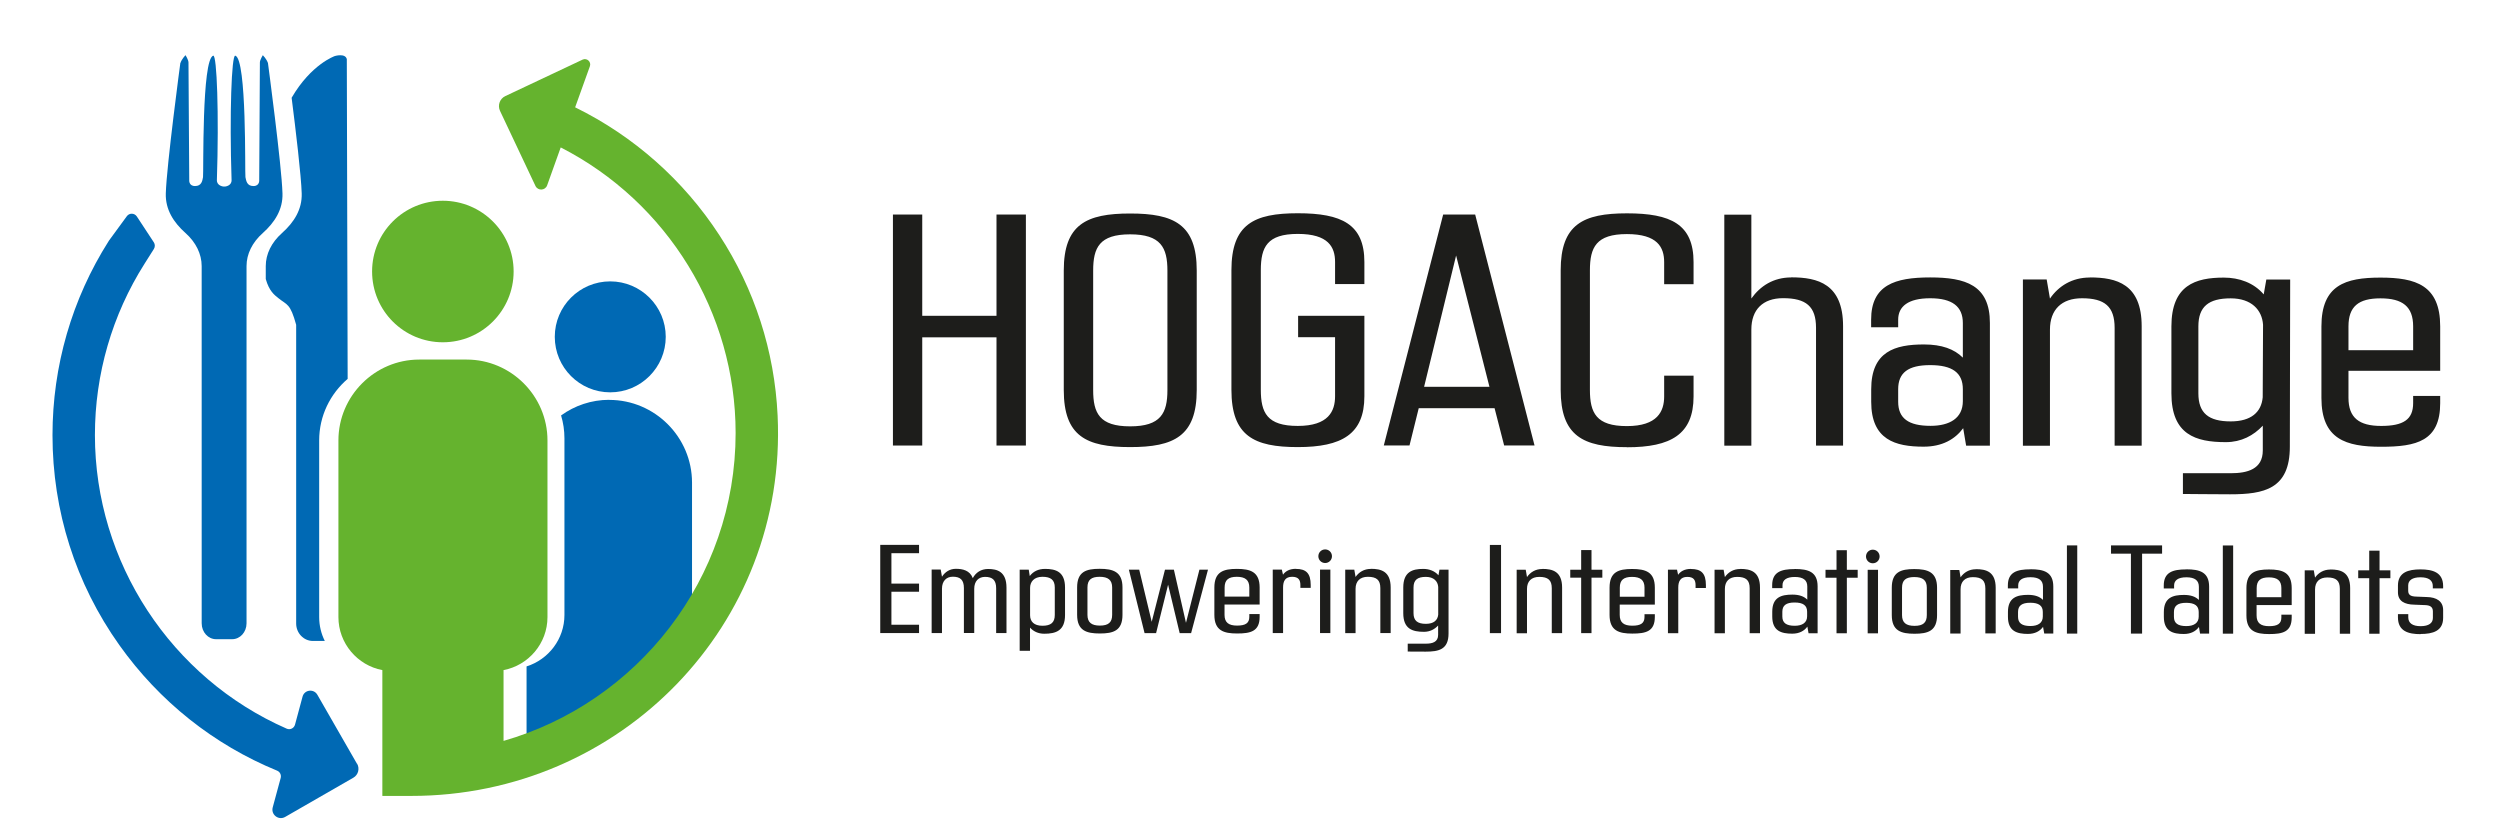 <?xml version="1.0" encoding="UTF-8"?> <svg xmlns="http://www.w3.org/2000/svg" id="farbig" viewBox="0 0 297.64 99.21"><defs><style>.cls-1{fill:#0069b4;}.cls-1,.cls-2,.cls-3{stroke-width:0px;}.cls-2{fill:#65b32e;}.cls-3{fill:#1d1d1b;}</style></defs><g id="bildmarke"><path class="cls-2" d="m61.15,32.32c0,4.65-3.77,8.43-8.43,8.43s-8.42-3.77-8.42-8.43,3.77-8.42,8.42-8.42,8.43,3.77,8.43,8.42"></path><path class="cls-1" d="m79.26,40.1c0,3.65-2.96,6.61-6.61,6.61s-6.6-2.96-6.6-6.61,2.96-6.6,6.6-6.6,6.61,2.96,6.61,6.6"></path><path class="cls-1" d="m72.54,47.6h0c-2.14,0-4.12.69-5.74,1.86.26.87.4,1.78.4,2.73v21.03c0,2.86-1.9,5.3-4.51,6.12v8.21h2.49s6.1,0,11.15-3.79c5.05-3.79,6.06-11.45,6.06-11.45v-14.85c0-5.42-4.43-9.85-9.85-9.85"></path><path class="cls-1" d="m41.39,45.13l-.1-38.09c-.18-.74-1.42-.37-1.42-.37,0,0-2.82.96-5.15,4.97.49,3.85,1.14,9.31,1.2,11.38.06,1.93-.93,3.46-2.34,4.72-1.26,1.12-1.94,2.51-1.94,3.94v1.54c.41,1.45,1.03,1.89,1.48,2.26,1.07.86,1.43.61,2.14,3.19v35.56c0,1.15.9,2.08,1.99,2.08h1.42c-.43-.86-.67-1.82-.67-2.85v-21.03c0-2.92,1.32-5.55,3.39-7.32"></path><path class="cls-1" d="m21.48,7.5c.17-.5.61-.93.61-.93,0,0,.35.56.35.87s.09,13.97.09,13.97c0,0-.09.74.69.74s.87-.62.95-1.06-.17-14.09,1.22-14.46c.43-.12.69,6.95.43,14.83,0,.68.78.75.78.75h.19s.78-.06.78-.75c-.26-7.88,0-14.96.44-14.83,1.39.37,1.13,14.03,1.21,14.46.09.43.17,1.06.95,1.06s.69-.74.69-.74c0,0,.08-13.66.08-13.97s.35-.87.35-.87c0,0,.43.43.61.93,0,0,1.63,12.16,1.73,15.52.06,1.93-.93,3.46-2.34,4.72-1.26,1.12-1.94,2.51-1.94,3.94v42.53c0,1.04-.76,1.89-1.71,1.89h-1.92c-.94,0-1.71-.84-1.71-1.89V31.68c0-1.43-.68-2.83-1.93-3.94-1.41-1.26-2.4-2.79-2.34-4.72.1-3.36,1.73-15.52,1.73-15.52"></path><path class="cls-1" d="m42.5,90.93l-4.72-8.22c-.43-.74-1.54-.6-1.76.23l-.9,3.34c-.12.43-.59.65-.99.47-13.75-6.03-22.83-19.8-22.83-34.95,0-7.26,2.05-14.32,5.92-20.42l1.1-1.74c.15-.24.15-.55,0-.78l-2.03-3.09c-.28-.42-.89-.44-1.19-.03l-2.13,2.91s-.02.03-.03.05c-4.38,6.9-6.69,14.89-6.69,23.11,0,9.02,2.75,17.66,7.95,24.98,4.77,6.71,11.24,11.86,18.79,14.96.34.14.52.5.43.86l-.95,3.51c-.24.87.7,1.59,1.48,1.14l8.12-4.67c.58-.33.78-1.08.45-1.66"></path><path class="cls-2" d="m92.58,49.48c-.36-7.67-2.74-15.06-6.94-21.49-4.26-6.54-10.18-11.78-17.16-15.21,0,0-.01-.01,0-.02l1.75-4.87c.19-.53-.36-1.03-.87-.79l-9.2,4.34c-.66.31-.94,1.1-.63,1.76l4.22,8.94c.29.6,1.16.56,1.39-.07l1.61-4.5s.02-.01.02-.01c12.69,6.49,20.81,19.67,20.81,33.99,0,17.39-11.7,32.08-27.63,36.66v-8.43c2.97-.56,5.23-3.18,5.23-6.31v-21.03c0-5.29-4.33-9.63-9.62-9.63h-5.65c-5.29,0-9.62,4.33-9.62,9.63v21.03c0,3.12,2.26,5.75,5.23,6.31v10.3h0v4.66s0,.02.02.02h3.43c24.91,0,44.79-20.38,43.61-45.27"></path></g><path id="HOGAChange" class="cls-3" d="m283.41,35.52c2.63,0,3.89.98,3.89,3.34v2.83h-7.7v-2.83c0-2.36,1.18-3.34,3.81-3.34m7.11,8.64v-5.3c0-4.91-2.91-5.81-7.11-5.81s-7.03.9-7.03,5.81v8.52c0,4.91,2.91,5.81,7.11,5.81s7.03-.67,7.03-5.19v-.86h-3.22v.86c0,1.96-1.18,2.71-3.81,2.71s-3.89-.98-3.89-3.34v-3.22h10.92Zm-24.94,6.01c-2.63,0-3.85-.98-3.85-3.34v-7.97c0-2.36,1.22-3.34,3.85-3.34,2.47,0,3.73,1.38,3.85,3.14l-.04,8.64c-.16,1.77-1.38,2.87-3.81,2.87m4.24-16.89l-.31,1.77c-1.18-1.38-2.91-2-4.75-2-3.38,0-6.24.9-6.24,5.81v7.97c0,4.91,2.87,5.81,6.48,5.81,1.85,0,3.3-.79,4.4-1.96v2.95c0,2.24-1.85,2.71-3.81,2.71h-5.7v2.47c.98,0,3.14.04,5.62.04,4.05,0,7.11-.63,7.11-5.66l.04-19.91h-2.83Zm-21.01-.24c-2.12,0-3.73,1.02-4.75,2.51l-.39-2.28h-2.83v19.8h3.22v-13.83c0-2.36,1.38-3.73,3.81-3.73,2.71,0,3.89.98,3.89,3.53v14.02h3.22v-14.22c0-5.03-2.99-5.81-6.17-5.81m-18.97,17.67c-2.63,0-3.85-.9-3.85-2.87v-1.49c0-1.96,1.18-2.87,3.81-2.87s3.89.9,3.89,2.87v1.41c0,2.04-1.57,2.95-3.85,2.95m-.04-17.67c-4.2,0-7.03.9-7.03,5.03v.9h3.22v-.9c0-1.57,1.18-2.55,3.81-2.55s3.89.98,3.89,2.95v4.12c-1.02-1.02-2.51-1.57-4.63-1.57-3.46,0-6.28.83-6.28,5.34v1.49c0,4.52,2.87,5.34,6.24,5.34,2.2,0,3.73-.87,4.71-2.2l.35,2.08h2.83v-14.61c0-4.52-2.91-5.42-7.11-5.42m-16.54,0c-2.12,0-3.69,1.02-4.75,2.51v-9.98h-3.22v27.5h3.22v-13.83c0-2.36,1.37-3.73,3.77-3.73,2.75,0,3.93.98,3.93,3.53v14.02h3.22v-14.22c0-5.03-3.02-5.81-6.17-5.81m-19.56,20.23c5.22,0,7.93-1.53,7.93-6.05v-2.47h-3.5v2.47c0,1.77-.79,3.53-4.44,3.53s-4.4-1.57-4.4-4.32v-14.22c0-2.75.75-4.32,4.4-4.32s4.44,1.57,4.44,3.34v2.63h3.5v-2.63c0-4.52-2.71-5.81-7.93-5.81s-7.89,1.3-7.89,6.79v14.22c0,5.5,2.67,6.83,7.89,6.83m-24.15-7.19l3.81-15.63,3.97,15.63h-7.78Zm9.54,6.99h3.61l-7.07-27.5h-3.81l-7.07,27.5h3.06l1.1-4.44h9.03l1.14,4.44Zm-16.65-19.21v-2.63c0-4.52-2.71-5.81-7.93-5.81s-7.9,1.3-7.9,6.79v14.22c0,5.5,2.67,6.83,7.9,6.83s7.93-1.53,7.93-6.05v-9.58h-7.89v2.55h4.4v7.03c0,1.77-.78,3.53-4.44,3.53s-4.4-1.57-4.4-4.32v-14.22c0-2.75.75-4.32,4.4-4.32s4.44,1.57,4.44,3.34v2.63h3.5Zm-27.89,16.93c-3.65,0-4.4-1.57-4.4-4.32v-14.22c0-2.75.75-4.32,4.4-4.32s4.44,1.57,4.44,4.32v14.22c0,2.75-.79,4.32-4.44,4.32m0,2.47c5.22,0,7.93-1.3,7.93-6.8v-14.22c0-5.5-2.71-6.79-7.93-6.79s-7.9,1.3-7.9,6.79v14.22c0,5.5,2.67,6.8,7.9,6.8m-15.91-27.69v12.06h-8.84v-12.06h-3.49v27.5h3.49v-12.88h8.84v12.88h3.5v-27.5h-3.5Z"></path><path id="claim" class="cls-3" d="m288.19,75.48c1.43,0,2.68-.34,2.68-1.92v-.93c0-1.05-.79-1.53-1.95-1.55l-1.25-.05c-.65-.02-.96-.19-.96-.7v-.63c0-.6.48-.97,1.46-.97s1.47.37,1.47,1.05v.27h1.23v-.27c0-1.65-1.26-1.99-2.7-1.99s-2.68.34-2.68,1.92v.81c0,1.05.79,1.45,1.95,1.47l1.25.05c.65.01.96.24.96.75v.78c0,.6-.48.98-1.46.98s-1.47-.38-1.47-1.05v-.38h-1.23v.38c0,1.65,1.24,2,2.7,2m-3.6-7.6h-1.29v-2.34h-1.23v2.34h-1.31v.94h1.31v6.61h1.23v-6.61h1.29v-.94Zm-7.15-.09c-.81,0-1.43.39-1.82.96l-.15-.87h-1.08v7.56h1.23v-5.28c0-.9.52-1.43,1.46-1.43,1.04,0,1.49.38,1.49,1.35v5.35h1.23v-5.43c0-1.92-1.14-2.22-2.35-2.22m-7.33.94c1.01,0,1.49.38,1.49,1.28v1.08h-2.94v-1.08c0-.9.45-1.28,1.46-1.28m2.71,3.3v-2.02c0-1.88-1.11-2.22-2.71-2.22s-2.68.34-2.68,2.22v3.25c0,1.88,1.11,2.22,2.71,2.22s2.68-.25,2.68-1.98v-.33h-1.23v.33c0,.75-.45,1.04-1.46,1.04s-1.49-.38-1.49-1.28v-1.23h4.17Zm-8.2,3.4h1.23v-10.5h-1.23v10.5Zm-4.35-.9c-1.01,0-1.47-.35-1.47-1.1v-.57c0-.75.45-1.1,1.46-1.1s1.49.35,1.49,1.1v.54c0,.78-.6,1.13-1.47,1.13m-.01-6.75c-1.61,0-2.68.34-2.68,1.92v.35h1.23v-.35c0-.6.45-.98,1.46-.98s1.49.38,1.49,1.13v1.57c-.39-.39-.96-.6-1.77-.6-1.32,0-2.4.31-2.4,2.04v.57c0,1.73,1.09,2.04,2.38,2.04.84,0,1.43-.33,1.8-.84l.13.79h1.08v-5.58c0-1.73-1.11-2.07-2.71-2.07m-2.88-2.85h-6.09v.99h2.37v9.51h1.33v-9.51h2.38v-.99Zm-11.34,10.5h1.23v-10.5h-1.23v10.5Zm-4.35-.9c-1.01,0-1.47-.35-1.47-1.1v-.57c0-.75.45-1.1,1.46-1.1s1.49.35,1.49,1.1v.54c0,.78-.6,1.13-1.47,1.13m-.01-6.75c-1.61,0-2.68.34-2.68,1.92v.35h1.23v-.35c0-.6.45-.98,1.46-.98s1.49.38,1.49,1.13v1.57c-.39-.39-.96-.6-1.77-.6-1.32,0-2.4.31-2.4,2.04v.57c0,1.73,1.09,2.04,2.38,2.04.84,0,1.43-.33,1.8-.84l.14.79h1.08v-5.58c0-1.73-1.11-2.07-2.71-2.07m-6.51,0c-.81,0-1.43.39-1.82.96l-.15-.87h-1.08v7.56h1.23v-5.28c0-.9.53-1.43,1.46-1.43,1.04,0,1.49.38,1.49,1.35v5.35h1.23v-5.43c0-1.92-1.14-2.22-2.35-2.22m-7.31,6.75c-1.01,0-1.49-.38-1.49-1.28v-3.26c0-.9.45-1.27,1.46-1.27s1.49.38,1.49,1.27v3.26c0,.9-.45,1.28-1.46,1.28m0,.94c1.61,0,2.68-.34,2.68-2.22v-3.26c0-1.87-1.11-2.22-2.71-2.22s-2.68.34-2.68,2.22v3.26c0,1.88,1.11,2.22,2.71,2.22m-5.58-.05h1.23v-7.56h-1.23v7.56Zm.61-8.34c.45,0,.81-.36.81-.81s-.36-.81-.81-.81-.81.36-.81.81.36.81.81.81m-1.8.78h-1.29v-2.34h-1.23v2.34h-1.31v.94h1.31v6.61h1.23v-6.61h1.29v-.94Zm-7.5,6.66c-1.01,0-1.47-.35-1.47-1.1v-.57c0-.75.45-1.1,1.46-1.1s1.49.35,1.49,1.1v.54c0,.78-.6,1.13-1.47,1.13m-.01-6.75c-1.6,0-2.68.34-2.68,1.92v.35h1.23v-.35c0-.6.45-.98,1.46-.98s1.49.38,1.49,1.13v1.57c-.39-.39-.96-.6-1.77-.6-1.32,0-2.4.31-2.4,2.04v.57c0,1.73,1.09,2.04,2.38,2.04.84,0,1.43-.33,1.8-.84l.14.79h1.08v-5.58c0-1.73-1.11-2.07-2.71-2.07m-6.51,0c-.81,0-1.43.39-1.82.96l-.15-.87h-1.08v7.56h1.23v-5.28c0-.9.52-1.43,1.46-1.43,1.04,0,1.49.38,1.49,1.35v5.35h1.23v-5.43c0-1.92-1.14-2.22-2.35-2.22m-5.87,0c-.77,0-1.25.3-1.53.7l-.13-.61h-1.08v7.56h1.23v-5.43c0-.75.26-1.27,1.08-1.27.75,0,.98.38.98.98v.34h1.23v-.34c0-1.42-.57-1.92-1.77-1.92m-7.03.94c1,0,1.49.38,1.49,1.28v1.08h-2.94v-1.08c0-.9.45-1.28,1.46-1.28m2.71,3.3v-2.02c0-1.88-1.11-2.22-2.71-2.22s-2.68.34-2.68,2.22v3.25c0,1.88,1.11,2.22,2.71,2.22s2.68-.25,2.68-1.98v-.33h-1.23v.33c0,.75-.45,1.04-1.46,1.04s-1.49-.38-1.49-1.28v-1.23h4.17Zm-6.25-4.15h-1.29v-2.34h-1.23v2.34h-1.3v.94h1.3v6.61h1.23v-6.61h1.29v-.94Zm-7.15-.09c-.81,0-1.43.39-1.82.96l-.15-.87h-1.08v7.56h1.23v-5.28c0-.9.52-1.43,1.46-1.43,1.04,0,1.49.38,1.49,1.35v5.35h1.23v-5.43c0-1.92-1.14-2.22-2.35-2.22m-6.25,7.65h1.33v-10.5h-1.33v10.5Zm-7.62-1.11c-1,0-1.47-.38-1.47-1.27v-3.05c0-.9.46-1.27,1.47-1.27.94,0,1.42.52,1.47,1.2v3.3c-.07.67-.54,1.09-1.47,1.09m1.62-6.45l-.12.67c-.45-.52-1.11-.76-1.81-.76-1.29,0-2.38.34-2.38,2.22v3.05c0,1.88,1.09,2.22,2.47,2.22.7,0,1.26-.3,1.68-.75v1.12c0,.86-.7,1.04-1.45,1.04h-2.17v.94c.38,0,1.2.01,2.14.01,1.54,0,2.72-.24,2.72-2.16v-7.6s-1.07,0-1.07,0Zm-8.17-.09c-.81,0-1.43.39-1.82.96l-.15-.87h-1.08v7.56h1.23v-5.28c0-.9.53-1.43,1.46-1.43,1.04,0,1.49.38,1.49,1.35v5.35h1.23v-5.43c0-1.92-1.14-2.22-2.35-2.22m-6.06,7.65h1.23v-7.56h-1.23v7.56Zm.61-8.34c.45,0,.81-.36.81-.81s-.36-.81-.81-.81-.81.36-.81.81.36.81.81.81m-3.49.69c-.77,0-1.25.3-1.53.7l-.14-.61h-1.08v7.56h1.23v-5.43c0-.75.25-1.27,1.08-1.27.75,0,.98.38.98.98v.34h1.23v-.34c0-1.42-.57-1.92-1.77-1.92m-7.03.94c1,0,1.49.38,1.49,1.28v1.08h-2.94v-1.08c0-.9.45-1.28,1.46-1.28m2.71,3.3v-2.02c0-1.88-1.11-2.22-2.71-2.22s-2.68.34-2.68,2.22v3.25c0,1.88,1.11,2.22,2.71,2.22s2.68-.25,2.68-1.98v-.33h-1.23v.33c0,.75-.45,1.04-1.46,1.04s-1.49-.38-1.49-1.28v-1.23h4.17Zm-7.17-4.15l-1.6,6.33-1.44-6.33h-1.06l-1.58,6.21-1.49-6.21h-1.23l1.87,7.56h1.37l1.43-5.77,1.38,5.77h1.36l2.01-7.56h-1.02Zm-11.85,6.66c-1,0-1.48-.38-1.48-1.28v-3.26c0-.9.45-1.27,1.45-1.27s1.49.38,1.49,1.27v3.26c0,.9-.45,1.28-1.46,1.28m0,.94c1.61,0,2.69-.34,2.69-2.22v-3.26c0-1.87-1.11-2.22-2.72-2.22s-2.68.34-2.68,2.22v3.26c0,1.88,1.11,2.22,2.71,2.22m-5.37-2.2c0,.9-.47,1.28-1.47,1.28s-1.47-.5-1.47-1.25v-3.26c0-.72.47-1.32,1.47-1.32s1.47.38,1.47,1.27v3.27Zm-1.16-5.49c-.81,0-1.41.31-1.82.85l-.12-.76h-1.08v9.66h1.23v-2.76c.4.44.96.73,1.7.73,1.38,0,2.47-.36,2.47-2.23v-3.27c0-1.88-1.09-2.22-2.38-2.22m-6.78.01c-.83,0-1.47.42-1.82,1.09-.36-.93-1.21-1.11-2.02-1.11-.72,0-1.28.37-1.65.94l-.15-.85h-1.08v7.56h1.23v-5.28c0-.9.51-1.43,1.29-1.43.89,0,1.32.38,1.32,1.35v5.35h1.23v-5.26c0-.9.51-1.42,1.29-1.42.88,0,1.32.38,1.32,1.35v5.34h1.23v-5.41c0-1.92-1.12-2.22-2.19-2.22m-8.22-1.88v-.99h-4.62v10.5h4.62v-.99h-3.29v-3.93h3.29v-.97h-3.29v-3.62h3.29Z"></path></svg> 